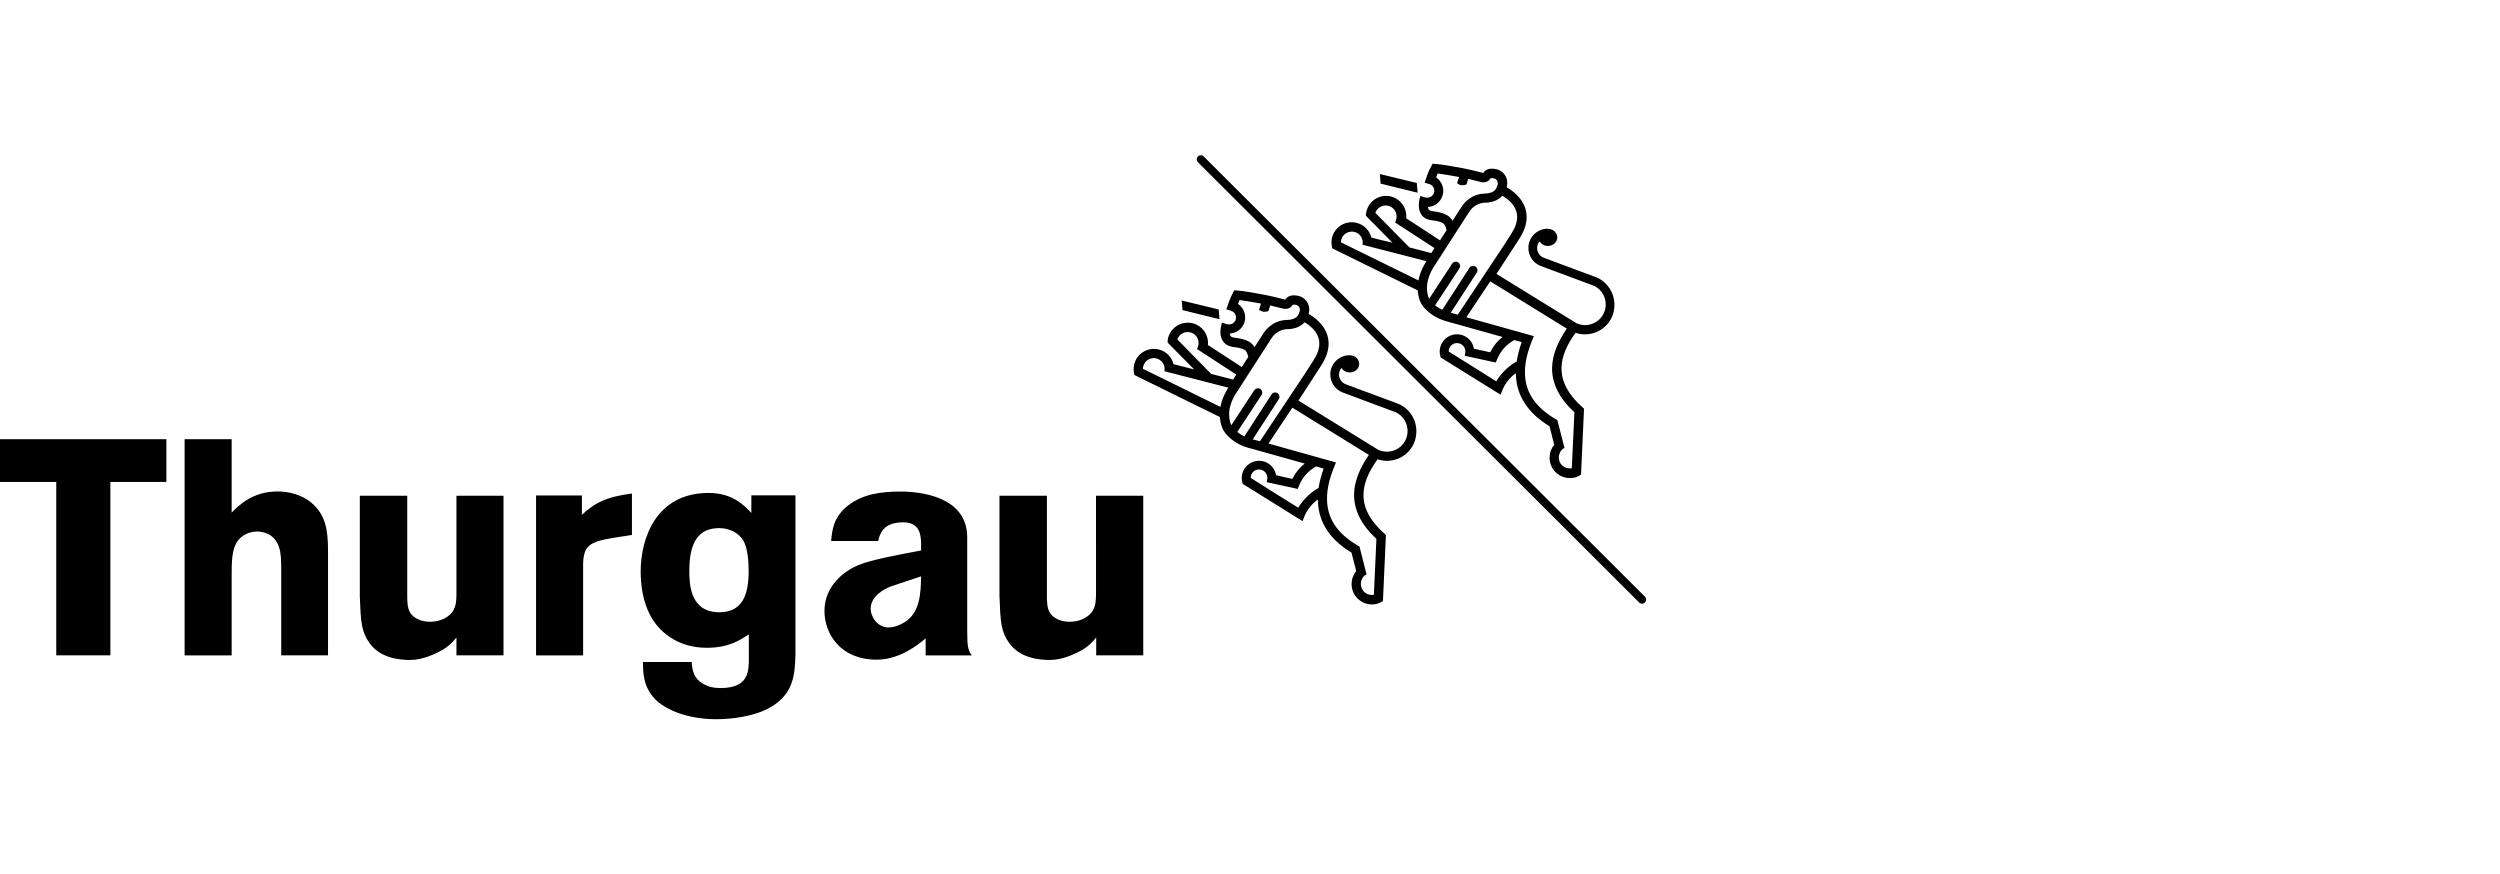 <?xml version="1.0" encoding="utf-8"?>
<!-- Generator: Adobe Illustrator 25.4.1, SVG Export Plug-In . SVG Version: 6.00 Build 0)  -->
<svg version="1.1" id="Ebene_1" xmlns="http://www.w3.org/2000/svg" xmlns:xlink="http://www.w3.org/1999/xlink" x="0px" y="0px"
	 viewBox="0 0 486 170" style="enable-background:new 0 0 486 170;" xml:space="preserve">
<g>
	<g>
		<path id="Shape" d="M232.88,30.416c-0.307,0.307-0.307,0.814,0,1.121l85.768,85.588c0.307,0.307,0.814,0.307,1.121,0
			c0.307-0.307,0.307-0.814,0-1.139l-85.768-85.57C233.694,30.109,233.187,30.109,232.88,30.416z M237.075,62.055l-0.163-1.898
			l-7.178-1.736l0.145,1.862L237.075,62.055z M274.951,81.707c-0.56-1.428-1.645-2.567-3.055-3.182l-10.161-3.779
			c-0.85-0.271-1.446-1.067-1.428-1.971c0-0.47,0.181-0.904,0.47-1.247c0.307,0.506,0.886,0.85,1.555,0.868
			c1.012,0.036,1.862-0.687,1.898-1.609c0.018-0.922-0.759-1.681-1.772-1.718h-0.036v-0.018c-2.061-0.036-3.779,1.609-3.815,3.688
			c-0.018,1.537,0.886,2.911,2.278,3.507l10.414,3.887c0.958,0.434,1.681,1.211,2.061,2.188c0.38,0.994,0.362,2.097-0.054,3.073
			c-0.434,0.976-1.211,1.736-2.224,2.133c-0.994,0.398-2.097,0.362-3.073-0.054v0.018c-3.073-1.898-14.373-8.877-15.584-9.618
			l4.339-6.707c0.976-1.464,1.483-2.893,1.519-4.249c0-0.579-0.072-1.157-0.235-1.718c-0.669-2.224-2.603-3.58-3.652-4.176
			c0.072-0.289,0.127-0.524,0.127-0.687c0.018-0.669-0.145-1.193-0.47-1.699c-0.597-0.904-1.537-1.157-2.206-1.211
			c-1.157-0.09-1.645,0.325-1.989,0.814h-0.018c-1.808-0.452-3.055-0.759-3.688-0.868l-0.398-0.072
			c-1.41-0.271-4.032-0.759-5.261-0.832l-0.542-0.036c0,0-0.615,1.121-0.832,1.681c-0.145,0.362-0.253,0.633-0.488,1.32
			l-0.235,0.705l0.94,0.271v0.018c0.705,0.217,1.103,0.976,0.886,1.699c-0.217,0.705-0.976,1.103-1.699,0.886v0.018l-0.976-0.307
			c-0.199,0.669-0.633,2.332,0.163,3.562c0.307,0.452,0.886,1.012,1.989,1.157c0.994,0.127,1.645,0.253,2.224,0.542
			c0.398,0.217,0.633,0.904,0.741,1.392l-1.266,1.971l-6.581-4.285l0.018-0.325c0.036-2.17-1.699-3.977-3.869-4.014
			c-1.699-0.018-3.2,1.012-3.779,2.603c-0.145,0.398-0.217,0.832-0.217,1.266h0.018l5.153,5.225l-4.014-1.031
			c-0.416-1.681-1.916-2.947-3.742-2.965c-1.699-0.036-3.218,1.012-3.779,2.603c-0.163,0.398-0.217,0.832-0.235,1.266
			c0,0.416,0.072,0.904,0.163,1.211l16.615,8.172l0.018,0.271c0.217,1.898,0.777,2.875,2.368,4.158
			c1.464,1.175,3.29,1.609,3.562,1.663c0.036,0.018,6.274,1.754,10.54,2.947c-1.031,0.795-1.79,1.754-2.405,2.983
			c-0.579-0.108-2.025-0.452-3.164-0.723c-0.163-0.958-0.741-1.826-1.609-2.332c-1.591-0.94-3.652-0.398-4.592,1.175
			c-0.542,0.886-0.615,1.953-0.253,2.911l0.036-0.018l11.571,7.196l0.38-0.994c0.018-0.036,0.777-1.971,2.585-3.2
			c0.018,0.705,0.072,1.41,0.199,2.079c0.633,3.309,2.766,6.075,6.346,8.244l0.922,3.598c-0.307,0.344-0.524,0.759-0.687,1.193
			c-0.145,0.398-0.217,0.832-0.217,1.266c-0.036,2.17,1.699,3.959,3.869,4.014c0.38,0,0.741-0.036,1.121-0.145
			c0.253-0.072,0.868-0.325,1.103-0.524l0.579-12.818l-0.307-0.289c-2.748-2.459-4.086-4.936-4.05-7.575v-0.054
			c0.036-2.097,0.94-4.339,2.73-6.816c1.284,0.434,2.64,0.398,3.923-0.09c1.428-0.56,2.549-1.645,3.164-3.055
			C275.475,84.69,275.493,83.136,274.951,81.707L274.951,81.707z M239.913,65.635c-0.452-0.054-0.615-0.217-0.705-0.344
			c-0.072-0.127-0.127-0.289-0.145-0.452c1.284-0.054,2.459-0.904,2.857-2.188c0.434-1.356-0.127-2.802-1.247-3.562l0.289-0.759
			c1.175,0.145,2.983,0.47,4.176,0.687l-0.38,1.193c0,0,0.452,0.38,0.94,0.398c0.669,0.018,0.886-0.163,0.886-0.163l0.344-1.067
			c0.579,0.127,1.338,0.325,2.423,0.597l0.253,0.054c1.031,0.127,1.446-0.434,1.645-0.705l0.054-0.09l0.362-0.018
			c0.597,0.054,0.777,0.325,0.85,0.416c0.09,0.145,0.181,0.289,0.181,0.687c-0.018,0.289-0.344,1.121-0.669,1.32
			c-0.344,0.271-0.922,0.56-1.808,0.56c-2.965,0.036-4.411,2.296-4.592,2.585c0,0-0.759,1.157-1.754,2.712
			c-0.253-0.434-0.597-0.832-1.103-1.103C241.956,65.96,241.106,65.779,239.913,65.635L239.913,65.635z M228.885,65.996V65.96
			c0.307-0.85,1.121-1.428,2.043-1.41c1.175,0.018,2.097,0.994,2.079,2.151c0,0.163-0.018,0.344-0.072,0.506l-0.018,0.036
			c-0.072,0.271-0.108,0.452-0.217,0.597h-0.018c0,0,6.418,4.176,7.648,4.972l-0.615,0.976l-4.267-1.103L228.885,65.996
			L228.885,65.996z M238.738,75.452c-0.127,0.181-1.121,1.681-1.483,3.652l-15.078-7.413c0-0.217,0.054-0.452,0.127-0.669
			c0.307-0.85,1.121-1.41,2.025-1.41c1.157,0.018,2.097,0.994,2.079,2.151l-0.036,0.344l-0.018,0.054l12.439,3.2L238.738,75.452z
			 M243.529,85.414l5.062-7.81c0.253-0.38,0.145-0.904-0.253-1.175c-0.38-0.253-0.922-0.145-1.157,0.253l-5.279,8.154
			c-0.416-0.199-0.85-0.452-1.247-0.759l-0.127-0.108l4.719-7.178c0.253-0.398,0.145-0.922-0.235-1.175
			c-0.38-0.253-0.904-0.145-1.175,0.235l-4.466,6.816c-0.217-0.416-0.325-0.886-0.398-1.555l-0.036-0.669
			c0.036-2.079,1.32-3.959,1.338-3.977l0.018-0.018l6.906-10.721l0.018-0.018c0.036-0.072,1.012-1.681,3.073-1.718
			c1.736-0.018,2.766-0.741,3.327-1.338c0.832,0.488,2.242,1.519,2.712,3.073c0.108,0.362,0.163,0.759,0.145,1.157
			c-0.018,1.012-0.434,2.115-1.211,3.29c0,0-0.705,1.085-1.591,2.477l-8.732,13.126L243.529,85.414L243.529,85.414z M256.329,94.869
			c-1.898,0.994-3.381,2.82-3.941,3.833c-1.211-0.723-7.394-4.61-9.257-5.803c0-0.289,0.072-0.579,0.217-0.832
			c0.452-0.777,1.464-1.031,2.224-0.579c0.542,0.325,0.868,0.94,0.796,1.573l-0.127,0.669l6.038,1.32l0.271-0.669
			c0.687-1.645,1.736-2.82,3.309-3.706l1.446,0.416C256.835,92.446,256.51,93.694,256.329,94.869z M263.235,96.062
			c-0.054,3.073,1.392,5.966,4.339,8.696c-0.018,0.633-0.362,8.027-0.488,10.866l-0.452,0.036c-1.175-0.018-2.097-0.994-2.079-2.17
			c0-0.235,0.036-0.452,0.108-0.669c0.199-0.542,0.47-0.94,0.994-1.175l-1.374-5.406l-0.325-0.181
			c-4.086-2.386-6.057-5.406-5.984-9.311c0.018-1.772,0.488-3.742,1.356-5.912l0.38-0.94l-13.108-3.67l4.628-6.979
			c3.688,2.278,13.686,8.443,14.879,9.184C264.248,91.145,263.272,93.676,263.235,96.062L263.235,96.062z M275.584,37.467
			l-0.163-1.898l-7.177-1.736l0.145,1.862L275.584,37.467z M313.442,57.119c-0.56-1.428-1.645-2.567-3.037-3.182l-10.161-3.779
			c-0.868-0.271-1.446-1.067-1.428-1.971c0-0.488,0.181-0.922,0.47-1.247c0.307,0.506,0.886,0.85,1.555,0.868
			c1.012,0.036,1.862-0.687,1.898-1.609c0.018-0.904-0.777-1.681-1.772-1.718h-0.036v-0.018c-2.079-0.036-3.779,1.627-3.815,3.688
			c-0.018,1.537,0.904,2.929,2.278,3.507l10.432,3.887c0.94,0.434,1.681,1.211,2.043,2.17c0.398,0.994,0.38,2.097-0.054,3.073
			c-0.434,0.994-1.211,1.736-2.224,2.133c-0.994,0.398-2.097,0.38-3.073-0.072v0.018c-3.073-1.898-14.373-8.859-15.602-9.618
			c0.796-1.229,4.357-6.707,4.357-6.707c0.976-1.464,1.483-2.893,1.501-4.249c0.018-0.579-0.072-1.157-0.235-1.718
			c-0.669-2.224-2.603-3.58-3.652-4.176c0.072-0.289,0.127-0.524,0.127-0.687c0.018-0.669-0.127-1.193-0.47-1.699
			c-0.597-0.904-1.537-1.157-2.206-1.211c-1.157-0.09-1.645,0.325-2.007,0.814h-0.018c-1.808-0.452-3.037-0.759-3.688-0.868
			l-0.344-0.072c-1.41-0.253-4.032-0.741-5.261-0.814l-0.524-0.036c0,0-0.615,1.121-0.832,1.663c-0.145,0.362-0.253,0.633-0.47,1.32
			l-0.235,0.705l0.922,0.271c0.705,0.217,1.103,0.976,0.886,1.699c-0.217,0.705-0.994,1.103-1.699,0.886v0.018l-0.958-0.289
			c-0.199,0.669-0.633,2.35,0.163,3.562c0.289,0.452,0.886,1.012,1.971,1.139c0.994,0.127,1.645,0.253,2.224,0.56
			c0.416,0.217,0.651,0.904,0.741,1.392l-1.266,1.971l-6.581-4.285l0.018-0.344c0.036-2.17-1.699-3.977-3.851-4.014
			c-1.699-0.036-3.218,1.012-3.779,2.603c-0.145,0.416-0.217,0.832-0.235,1.266h0.018l5.153,5.225
			c-1.627-0.362-3.11-0.723-4.086-0.994c-0.434-1.681-1.935-2.947-3.761-2.983c-1.699-0.036-3.2,1.012-3.779,2.603
			c-0.145,0.398-0.217,0.832-0.235,1.266c0,0.416,0.09,0.904,0.163,1.211l16.615,8.172l0.018,0.271
			c0.235,1.916,0.777,2.893,2.368,4.158c1.464,1.175,3.29,1.609,3.562,1.681c0.036,0,6.274,1.754,10.54,2.947
			c-1.031,0.795-1.79,1.754-2.405,2.983c-0.56-0.108-2.007-0.434-3.164-0.705c-0.163-0.958-0.723-1.826-1.591-2.332
			c-1.591-0.94-3.652-0.416-4.592,1.193c-0.524,0.886-0.615,1.953-0.235,2.911l0.036-0.018l11.571,7.196l0.38-0.994
			c0.018-0.018,0.796-1.971,2.585-3.2c0,0.723,0.072,1.41,0.199,2.079c0.651,3.309,2.784,6.075,6.346,8.244l0.922,3.616
			c-0.307,0.344-0.524,0.741-0.687,1.193c-0.145,0.398-0.217,0.832-0.217,1.266c-0.036,2.17,1.699,3.959,3.869,3.996
			c0.38,0.018,0.759-0.036,1.121-0.127c0.253-0.072,0.868-0.325,1.103-0.542h0.018l0.579-12.818l-0.325-0.289
			c-2.748-2.459-4.068-4.936-4.05-7.593v-0.054c0.036-2.097,0.922-4.339,2.73-6.816c1.266,0.434,2.64,0.398,3.923-0.09
			c1.428-0.56,2.567-1.645,3.182-3.055C313.984,60.102,314.002,58.548,313.442,57.119L313.442,57.119z M278.422,41.047
			c-0.452-0.054-0.615-0.235-0.705-0.362l-0.145-0.452c1.284-0.054,2.441-0.904,2.857-2.188c0.434-1.356-0.127-2.802-1.247-3.562
			l0.307-0.759c1.157,0.145,2.983,0.47,4.158,0.687l-0.398,1.193c0,0,0.452,0.398,0.94,0.398c0.687,0.018,0.904-0.163,0.904-0.163
			l0.325-1.067c0.56,0.127,1.338,0.325,2.423,0.597l0.253,0.054c1.031,0.127,1.446-0.434,1.627-0.705l0.072-0.09h0.362
			c0.597,0.054,0.777,0.307,0.832,0.416c0.108,0.145,0.181,0.289,0.181,0.687c-0.018,0.289-0.344,1.121-0.651,1.32v0.018
			c-0.344,0.271-0.922,0.542-1.808,0.56c-2.965,0.036-4.411,2.296-4.592,2.585c0,0-0.759,1.157-1.736,2.712
			c-0.253-0.434-0.615-0.832-1.103-1.103C280.447,41.372,279.615,41.191,278.422,41.047L278.422,41.047z M267.376,41.39v-0.036
			c0.307-0.85,1.121-1.41,2.043-1.41c1.157,0.018,2.097,0.994,2.079,2.151c0,0.163-0.018,0.344-0.072,0.506v0.036
			c-0.072,0.271-0.127,0.47-0.217,0.597v0.018c0,0,6.418,4.176,7.648,4.972l-0.597,0.976l-4.267-1.103
			C273.993,48.098,267.376,41.39,267.376,41.39z M277.247,50.864c-0.127,0.181-1.121,1.681-1.501,3.652l-15.078-7.413
			c0-0.235,0.054-0.452,0.127-0.669c0.307-0.85,1.121-1.41,2.043-1.41c1.175,0.018,2.097,0.994,2.079,2.151l-0.036,0.344
			l-0.018,0.054l12.439,3.2L277.247,50.864L277.247,50.864z M282.02,60.808l5.062-7.81c0.253-0.398,0.145-0.922-0.253-1.175
			c-0.398-0.253-0.922-0.145-1.175,0.253l-5.279,8.154c-0.398-0.199-0.85-0.452-1.247-0.759l-0.145-0.108l4.719-7.178
			c0.271-0.398,0.145-0.904-0.235-1.175c-0.398-0.253-0.922-0.145-1.175,0.253l-4.466,6.816c-0.199-0.416-0.325-0.886-0.398-1.555
			l-0.036-0.651c0.036-2.079,1.32-3.959,1.32-3.977l0.018-0.018l6.906-10.721l0.018-0.036c0.036-0.072,1.031-1.681,3.073-1.718
			c1.736-0.018,2.766-0.741,3.327-1.356c0.832,0.488,2.26,1.519,2.73,3.073c0.108,0.38,0.163,0.759,0.145,1.157
			c-0.018,1.012-0.434,2.115-1.211,3.29c0,0-0.705,1.085-1.591,2.477l-8.732,13.126L282.02,60.808L282.02,60.808z M294.838,70.281
			c-1.898,0.994-3.381,2.82-3.959,3.851c-1.211-0.741-7.376-4.628-9.257-5.803c0-0.289,0.072-0.579,0.217-0.832
			c0.452-0.777,1.446-1.031,2.224-0.579c0.542,0.325,0.868,0.94,0.796,1.573l-0.108,0.669l6.02,1.32l0.289-0.669
			c0.687-1.645,1.736-2.802,3.309-3.706l1.446,0.398C295.344,67.859,295.019,69.106,294.838,70.281L294.838,70.281z M301.726,71.474
			c-0.054,3.073,1.392,5.948,4.339,8.678c-0.036,0.633-0.362,8.027-0.506,10.866c-0.145,0.036-0.307,0.054-0.452,0.036
			c-1.175-0.018-2.097-0.976-2.079-2.151c0-0.235,0.036-0.452,0.127-0.669c0.181-0.524,0.47-0.94,0.976-1.157l-1.374-5.406
			l-0.325-0.181c-4.068-2.386-6.057-5.406-5.984-9.311c0.018-1.772,0.488-3.742,1.356-5.912l0.38-0.922l-13.126-3.67l4.646-6.979
			c3.688,2.278,13.668,8.443,14.879,9.184C302.757,66.557,301.781,69.07,301.726,71.474L301.726,71.474z"/>
	</g>
	<g>
		<path d="M0,85.377h32.344v8.317H21.46v33.7H10.938v-33.7H0L0,85.377z M45.036,85.377v14.265c1.302-1.302,3.996-4.104,8.913-4.104
			c2.26,0,4.755,0.651,6.599,2.206c2.73,2.314,3.218,5.243,3.218,9.275v20.375h-9.094v-16.217c0-2.495-0.054-3.688-0.416-4.755
			c-0.886-2.802-3.327-3.092-4.285-3.092c-1.609,0-2.965,0.777-3.742,1.79c-1.193,1.609-1.193,4.158-1.193,6.834v15.458h-9.148
			V85.377C35.888,85.377,45.036,85.377,45.036,85.377z M88.733,96.37h9.148v31.024h-9.148v-3.471
			c-0.814,1.049-1.663,1.808-2.64,2.368c-1.464,0.85-3.959,2.007-6.346,2.007c-2.025,0-5.767-0.307-7.901-3.272
			c-1.609-2.26-1.718-4.104-1.898-9.148V96.37h9.22v19.255c0,1.374,0,2.73,0.705,3.688c0.542,0.705,1.79,1.555,3.634,1.555
			c0.542,0,1.79,0,3.146-0.777c1.953-1.193,2.025-2.73,2.079-4.393C88.733,115.696,88.733,96.37,88.733,96.37z M213.101,96.37h9.148
			v31.024h-9.148v-3.471c-0.832,1.049-1.663,1.808-2.64,2.368c-1.464,0.85-3.959,2.007-6.346,2.007
			c-2.025,0-5.767-0.307-7.919-3.272c-1.609-2.26-1.718-4.104-1.898-9.148V96.37h9.22v19.255c0,1.374,0,2.73,0.705,3.688
			c0.542,0.705,1.772,1.555,3.616,1.555c0.542,0,1.772,0,3.146-0.777c1.953-1.193,2.025-2.73,2.079-4.393V96.37
			C213.065,96.37,213.101,96.37,213.101,96.37z M113.123,100.076c2.332-2.151,4.484-3.471,9.727-4.14v8.063l-3.779,0.579
			c-4.393,0.777-5.713,1.428-5.713,5.351v17.483h-9.148V96.315h8.913C113.123,96.315,113.123,100.076,113.123,100.076z
			 M145.593,123.308c-1.79,1.175-3.977,2.622-8.208,2.622c-2.567,0-5.062-0.669-7.069-2.025c-4.158-2.676-5.767-7.503-5.767-12.854
			c0-6.237,2.911-15.223,13.198-15.223c4.664,0,6.961,2.441,8.316,3.887v-3.417h8.57v31.151c-0.127,3.381-0.235,7.358-4.755,9.98
			c-3.146,1.898-7.792,2.386-10.595,2.386c-6.183,0-10.215-2.151-11.896-3.869c-2.441-2.423-2.386-5.568-2.386-7.25h9.456
			c0.127,1.374,0.235,3.327,2.676,4.466c0.597,0.307,1.483,0.597,2.911,0.597c5.532,0,5.532-3.272,5.532-5.84v-4.61
			C145.575,123.308,145.593,123.308,145.593,123.308z M134.004,110.996c0,2.603,0.181,8.027,5.822,8.027
			c4.646,0,5.713-3.634,5.713-8.027c0-1.483-0.127-4.574-1.139-6.057c-0.705-1.121-2.368-2.386-4.99-2.26
			C135.071,102.86,134.004,106.603,134.004,110.996z M161.575,105.174c0.181-2.151,0.47-4.701,3.272-6.888
			c2.857-2.26,6.527-2.73,10.161-2.73c3.797,0,13.017,0.886,13.017,8.913v18.079c0,3.327,0.181,3.797,0.886,4.863h-8.967v-3.309
			c-1.356,1.139-4.99,4.14-9.51,4.14c-7.141,0-10.161-5.116-10.161-9.455c0-4.99,3.977-7.846,6.545-8.913
			c2.495-1.067,8.371-2.133,12.24-2.857v-1.663c-0.108-1.428-0.235-3.815-3.507-3.815c-4.05,0-4.574,2.495-4.827,3.634
			C170.723,105.174,161.575,105.174,161.575,105.174z M173.182,113.997c-1.537,0.597-3.923,1.989-3.923,4.375
			c0,1.483,1.302,3.598,3.435,3.598c1.139,0,2.206-0.416,3.164-1.012c3.037-1.898,3.146-5.713,3.2-8.913L173.182,113.997z"/>
	</g>
</g>
</svg>
